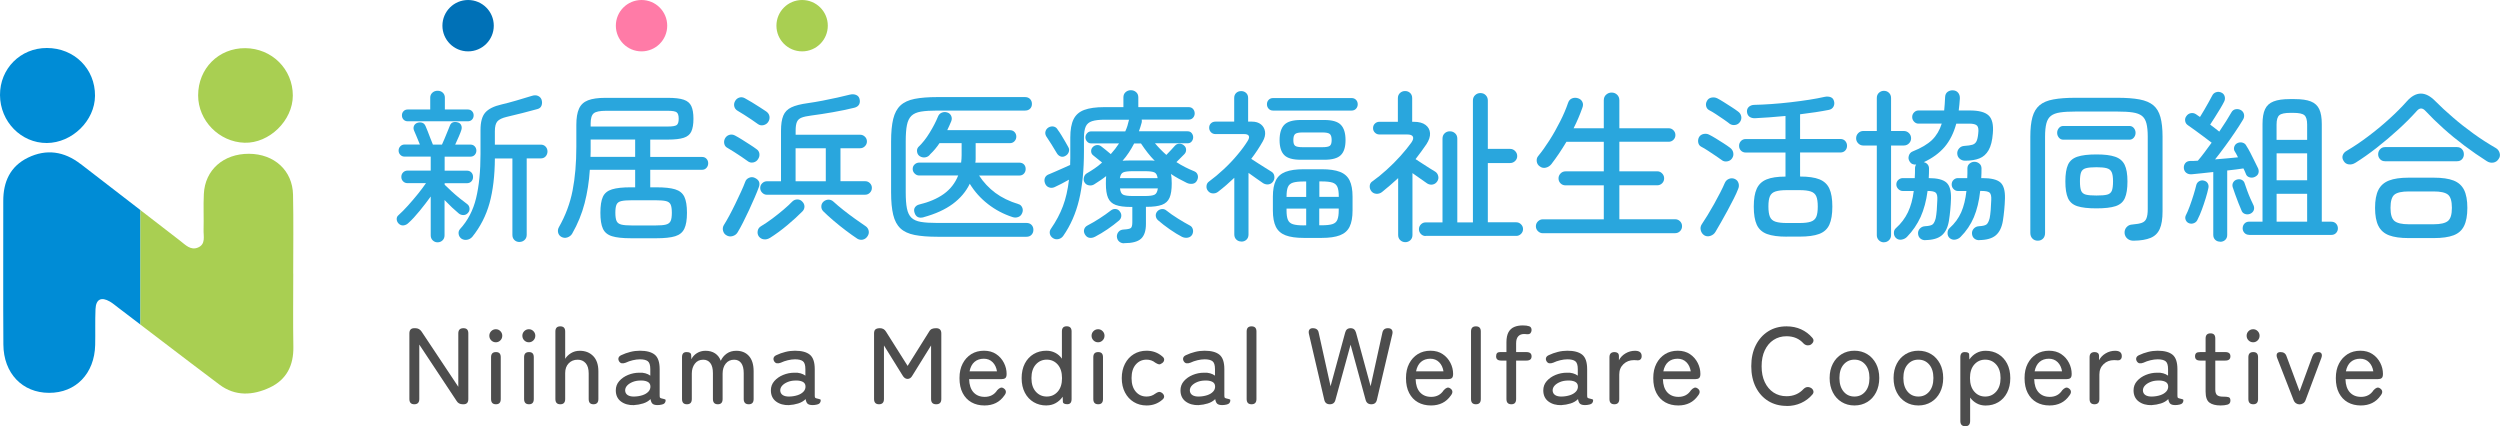 <?xml version="1.0" encoding="UTF-8"?><svg id="c" xmlns="http://www.w3.org/2000/svg" width="459.41" height="78.32" viewBox="0 0 459.41 78.32"><g><path d="M8.62,8.82c5.03,0,8.88,3.83,8.84,8.79-.03,4.57-4.2,8.64-8.85,8.67C3.89,26.3,.03,22.35,0,17.48c-.03-4.86,3.76-8.67,8.62-8.66Z" fill="#008cd6"/><path d="M45.07,8.85c4.9,.04,8.74,3.86,8.74,8.71,0,4.58-4.32,8.8-8.88,8.67-4.67-.14-8.52-4.07-8.52-8.7,0-4.95,3.76-8.71,8.66-8.68Z" fill="#a9cf52"/><path d="M14.77,30.11c-2.97-2.29-6.23-2.79-9.63-1.14-3.28,1.6-4.55,4.45-4.54,7.99,.01,8.79-.04,17.57,.02,26.36,.04,5.29,3.49,8.86,8.39,8.87,4.92,.02,8.36-3.54,8.48-8.79,.05-2.2-.03-4.4,.06-6.59,.08-1.84,1.06-2.31,2.65-1.39,.53,.31,1,.72,1.49,1.09,1.37,1.05,2.75,2.1,4.12,3.14v-21.04c-3.67-2.84-7.35-5.67-11.02-8.5Z" fill="#008cd6"/><path d="M53.88,50.29c0-4.83,.07-9.67-.03-14.5-.09-4.47-3.46-7.51-8.1-7.53-4.68-.02-8.08,2.96-8.29,7.38-.11,2.19,.01,4.39-.05,6.59-.04,1.17,.44,2.64-1.03,3.26-1.35,.57-2.3-.49-3.26-1.23-1.06-.81-2.11-1.63-3.16-2.44-1.39-1.07-2.77-2.14-4.16-3.21v21.04c1.39,1.06,2.77,2.12,4.16,3.17,3.45,2.63,6.9,5.26,10.38,7.87,2.91,2.18,6.13,1.98,9.23,.53,3.09-1.45,4.4-4.07,4.34-7.49-.08-4.48-.02-8.96-.02-13.44Z" fill="#a9cf52"/></g><g><path d="M76.13,74.29c-.6,0-.9-.32-.9-.96v-12.06c0-.64,.3-.96,.9-.96h.2c.48,0,.86,.21,1.14,.62l6.75,10.15v-9.81c0-.64,.31-.96,.94-.96s.9,.32,.9,.96v12.06c0,.64-.29,.96-.88,.96h-.14c-.52,0-.9-.21-1.14-.62l-6.85-10.35v10.01c0,.64-.31,.96-.92,.96Z" fill="#4d4d4d"/><path d="M91.12,62.9c-.33,0-.62-.12-.85-.35-.23-.23-.35-.52-.35-.85s.12-.62,.35-.85c.23-.23,.52-.35,.85-.35s.6,.12,.83,.35c.23,.23,.35,.52,.35,.85s-.12,.62-.35,.85c-.23,.23-.51,.35-.83,.35Zm.02,11.39c-.6,0-.9-.32-.9-.96v-7.69c0-.63,.3-.94,.9-.94s.88,.31,.88,.94v7.69c0,.64-.29,.96-.88,.96Z" fill="#4d4d4d"/><path d="M97.19,62.9c-.33,0-.62-.12-.85-.35-.23-.23-.35-.52-.35-.85s.12-.62,.35-.85c.23-.23,.52-.35,.85-.35s.6,.12,.83,.35c.23,.23,.35,.52,.35,.85s-.12,.62-.35,.85c-.23,.23-.51,.35-.83,.35Zm.02,11.39c-.6,0-.9-.32-.9-.96v-7.69c0-.63,.3-.94,.9-.94s.88,.31,.88,.94v7.69c0,.64-.29,.96-.88,.96Z" fill="#4d4d4d"/><path d="M102.96,74.29c-.6,0-.9-.32-.9-.96v-12.42c0-.63,.3-.94,.9-.94s.9,.31,.9,.94v5.03c.24-.4,.59-.75,1.06-1.04,.47-.29,1.01-.44,1.62-.44,1.01,0,1.83,.32,2.47,.97,.63,.65,.95,1.58,.95,2.81v5.09c0,.64-.3,.96-.9,.96s-.88-.32-.88-.96v-4.71c0-.84-.19-1.47-.56-1.89s-.86-.63-1.46-.63c-.68,0-1.23,.22-1.66,.67-.43,.45-.64,1.04-.64,1.79v4.77c0,.64-.3,.96-.9,.96Z" fill="#4d4d4d"/><path d="M116.52,74.45c-.97,.03-1.78-.2-2.41-.67-.63-.47-.95-1.16-.95-2.05,0-.65,.21-1.22,.63-1.7,.42-.48,.96-.86,1.62-1.13,.66-.27,1.34-.41,2.05-.41,.41-.03,.79,.01,1.14,.11,.35,.1,.65,.24,.9,.43v-1.2c0-.75-.16-1.23-.47-1.46-.31-.23-.79-.34-1.45-.34-.41,0-.85,.06-1.31,.17-.46,.11-.89,.26-1.29,.45-.28,.11-.52,.14-.72,.11-.2-.03-.37-.16-.5-.37-.13-.23-.16-.44-.09-.65,.07-.21,.25-.37,.53-.49,.49-.24,1.04-.43,1.63-.58,.59-.15,1.17-.22,1.75-.22,1.22,0,2.14,.24,2.74,.73,.6,.49,.9,1.37,.9,2.65v4.81c0,.21,.02,.35,.05,.41s.12,.11,.25,.15c.16,.05,.33,.1,.52,.13,.19,.03,.28,.1,.28,.21,0,.44-.23,.71-.68,.8-.29,.07-.56,.1-.8,.1-.43,0-.73-.08-.92-.24-.19-.16-.31-.45-.38-.86-.36,.36-.81,.63-1.36,.8-.55,.17-1.1,.27-1.66,.3Zm.02-1.58c.56-.01,1.07-.1,1.53-.25,.46-.15,.82-.37,1.09-.66,.27-.29,.39-.63,.36-1.03-.03-.37-.22-.64-.57-.8-.35-.16-.8-.23-1.35-.2-.49,.01-.95,.1-1.36,.27-.41,.17-.74,.38-.99,.65-.25,.27-.37,.57-.37,.9,.01,.37,.17,.66,.46,.85,.29,.19,.69,.28,1.2,.27Z" fill="#4d4d4d"/><path d="M126.23,74.29c-.6,0-.9-.32-.9-.96v-7.69c0-.63,.27-.94,.82-.94s.82,.16,.86,.48l.04,.84c.21-.45,.55-.83,1.01-1.12,.46-.29,.99-.44,1.59-.44,.69,0,1.28,.16,1.76,.48s.83,.77,1.04,1.36c.24-.53,.6-.97,1.09-1.32,.49-.35,1.08-.52,1.77-.52,.97,0,1.75,.32,2.32,.96s.86,1.57,.86,2.8v5.11c0,.64-.3,.96-.9,.96s-.92-.32-.92-.96v-4.75c0-.84-.16-1.46-.47-1.87-.31-.41-.74-.61-1.29-.61-.65,0-1.17,.24-1.55,.72-.38,.48-.57,1.09-.57,1.84v4.67c0,.64-.29,.96-.88,.96s-.9-.32-.9-.96v-4.75c0-.84-.16-1.46-.48-1.87-.32-.41-.75-.61-1.3-.61-.65,0-1.17,.24-1.54,.73-.37,.49-.56,1.09-.56,1.81v4.69c0,.64-.3,.96-.9,.96Z" fill="#4d4d4d"/><path d="M145.02,74.45c-.97,.03-1.78-.2-2.41-.67-.63-.47-.95-1.16-.95-2.05,0-.65,.21-1.22,.63-1.7,.42-.48,.96-.86,1.62-1.13,.66-.27,1.34-.41,2.05-.41,.41-.03,.79,.01,1.14,.11,.35,.1,.65,.24,.9,.43v-1.2c0-.75-.16-1.23-.47-1.46-.31-.23-.79-.34-1.45-.34-.41,0-.85,.06-1.31,.17-.46,.11-.89,.26-1.29,.45-.28,.11-.52,.14-.72,.11-.2-.03-.37-.16-.5-.37-.13-.23-.16-.44-.09-.65,.07-.21,.25-.37,.53-.49,.49-.24,1.04-.43,1.63-.58,.59-.15,1.17-.22,1.75-.22,1.22,0,2.14,.24,2.74,.73,.6,.49,.9,1.37,.9,2.65v4.81c0,.21,.02,.35,.05,.41s.12,.11,.25,.15c.16,.05,.33,.1,.52,.13,.19,.03,.28,.1,.28,.21,0,.44-.23,.71-.68,.8-.29,.07-.56,.1-.8,.1-.43,0-.73-.08-.92-.24-.19-.16-.31-.45-.38-.86-.36,.36-.81,.63-1.36,.8-.55,.17-1.1,.27-1.66,.3Zm.02-1.58c.56-.01,1.07-.1,1.53-.25,.46-.15,.82-.37,1.09-.66,.27-.29,.39-.63,.36-1.03-.03-.37-.22-.64-.57-.8-.35-.16-.8-.23-1.35-.2-.49,.01-.95,.1-1.36,.27-.41,.17-.74,.38-.99,.65-.25,.27-.37,.57-.37,.9,.01,.37,.17,.66,.46,.85,.29,.19,.69,.28,1.2,.27Z" fill="#4d4d4d"/><path d="M161.54,74.29c-.61,0-.92-.32-.92-.96v-12.06c0-.36,.09-.61,.27-.75,.18-.14,.45-.21,.81-.21,.49,0,.87,.21,1.12,.64l3.97,6.29,3.93-6.27c.15-.27,.32-.44,.53-.53,.21-.09,.46-.13,.77-.13,.64,0,.96,.32,.96,.96v12.06c0,.64-.31,.96-.94,.96s-.94-.32-.94-.96v-9.85l-3.42,5.51c-.23,.43-.53,.64-.9,.64s-.67-.21-.92-.64l-3.42-5.51v9.85c0,.64-.31,.96-.92,.96Z" fill="#4d4d4d"/><path d="M180.92,74.51c-.91,0-1.71-.19-2.4-.58-.69-.39-1.23-.96-1.62-1.71-.39-.75-.58-1.66-.58-2.73s.19-1.91,.58-2.67c.39-.75,.92-1.33,1.59-1.75,.67-.41,1.45-.62,2.33-.62s1.63,.21,2.25,.63c.62,.42,1.09,.96,1.42,1.61,.33,.65,.49,1.33,.49,2.02,0,.39-.08,.64-.24,.77-.16,.13-.39,.19-.7,.19h-5.95c.03,1.07,.3,1.87,.81,2.43,.51,.55,1.19,.83,2.05,.83,1.01,0,1.78-.41,2.3-1.22,.21-.23,.41-.38,.6-.45,.19-.07,.39-.04,.6,.11,.23,.15,.36,.33,.39,.56,.03,.23-.06,.47-.27,.74-.44,.63-.96,1.09-1.57,1.39-.61,.3-1.3,.45-2.07,.45Zm-2.74-6.27h5.03c-.11-.69-.37-1.25-.8-1.68-.43-.43-.97-.64-1.62-.64-.69,0-1.27,.2-1.72,.59-.45,.39-.75,.97-.9,1.73Z" fill="#4d4d4d"/><path d="M192.3,74.51c-.88,0-1.66-.2-2.35-.61-.69-.41-1.23-.99-1.62-1.74-.39-.75-.59-1.64-.59-2.67s.2-1.93,.59-2.69c.39-.75,.93-1.33,1.62-1.74,.69-.41,1.47-.61,2.35-.61,.59,0,1.12,.13,1.61,.38,.49,.25,.9,.61,1.23,1.08v-5.01c0-.63,.29-.94,.88-.94s.9,.31,.9,.94v12.42c0,.64-.26,.96-.78,.96s-.81-.15-.82-.44l-.04-.94c-.33,.49-.76,.88-1.27,1.17-.51,.29-1.08,.43-1.71,.43Zm.06-1.64c.81,0,1.48-.3,2.01-.9,.53-.6,.79-1.42,.79-2.48s-.26-1.9-.79-2.5c-.53-.6-1.2-.9-2.01-.9s-1.48,.3-2.02,.9c-.53,.6-.8,1.43-.8,2.5s.27,1.88,.8,2.48c.53,.6,1.21,.9,2.02,.9Z" fill="#4d4d4d"/><path d="M201.79,62.9c-.33,0-.62-.12-.85-.35-.23-.23-.35-.52-.35-.85s.12-.62,.35-.85c.23-.23,.52-.35,.85-.35s.6,.12,.83,.35c.23,.23,.35,.52,.35,.85s-.12,.62-.35,.85c-.23,.23-.51,.35-.83,.35Zm.02,11.39c-.6,0-.9-.32-.9-.96v-7.69c0-.63,.3-.94,.9-.94s.88,.31,.88,.94v7.69c0,.64-.29,.96-.88,.96Z" fill="#4d4d4d"/><path d="M210.7,74.51c-.88,0-1.66-.21-2.35-.63-.69-.42-1.23-1.01-1.62-1.76-.39-.75-.59-1.63-.59-2.63s.2-1.88,.59-2.64c.39-.76,.93-1.35,1.62-1.77,.69-.42,1.47-.63,2.35-.63,1.12,0,2.08,.35,2.88,1.04,.25,.19,.37,.4,.35,.64-.02,.24-.14,.44-.37,.6-.23,.17-.43,.25-.6,.22-.17-.03-.39-.13-.66-.3-.45-.37-.99-.56-1.6-.56-.81,0-1.47,.3-1.99,.9s-.77,1.43-.77,2.5,.26,1.88,.77,2.48c.51,.6,1.17,.9,1.99,.9,.6,0,1.12-.17,1.58-.52,.24-.17,.45-.28,.64-.32,.19-.04,.39,.02,.62,.18,.23,.17,.35,.37,.38,.6,.03,.23-.08,.44-.32,.64-.81,.71-1.78,1.06-2.9,1.06Z" fill="#4d4d4d"/><path d="M220.29,74.45c-.97,.03-1.78-.2-2.41-.67-.63-.47-.95-1.16-.95-2.05,0-.65,.21-1.22,.63-1.7,.42-.48,.96-.86,1.62-1.13,.66-.27,1.34-.41,2.05-.41,.41-.03,.79,.01,1.14,.11,.35,.1,.65,.24,.9,.43v-1.2c0-.75-.16-1.23-.47-1.46-.31-.23-.79-.34-1.45-.34-.41,0-.85,.06-1.31,.17-.46,.11-.89,.26-1.29,.45-.28,.11-.52,.14-.72,.11-.2-.03-.37-.16-.5-.37-.13-.23-.16-.44-.09-.65,.07-.21,.25-.37,.53-.49,.49-.24,1.04-.43,1.63-.58,.59-.15,1.17-.22,1.75-.22,1.22,0,2.14,.24,2.74,.73,.6,.49,.9,1.37,.9,2.65v4.81c0,.21,.02,.35,.05,.41s.12,.11,.25,.15c.16,.05,.33,.1,.52,.13,.19,.03,.28,.1,.28,.21,0,.44-.23,.71-.68,.8-.29,.07-.56,.1-.8,.1-.43,0-.73-.08-.92-.24-.19-.16-.31-.45-.38-.86-.36,.36-.81,.63-1.36,.8-.55,.17-1.1,.27-1.66,.3Zm.02-1.58c.56-.01,1.07-.1,1.53-.25,.46-.15,.82-.37,1.09-.66,.27-.29,.39-.63,.36-1.03-.03-.37-.22-.64-.57-.8-.35-.16-.8-.23-1.35-.2-.49,.01-.95,.1-1.36,.27-.41,.17-.74,.38-.99,.65-.25,.27-.37,.57-.37,.9,.01,.37,.17,.66,.46,.85,.29,.19,.69,.28,1.2,.27Z" fill="#4d4d4d"/><path d="M229.99,74.29c-.6,0-.9-.32-.9-.96v-12.42c0-.63,.3-.94,.9-.94s.9,.31,.9,.94v12.42c0,.64-.3,.96-.9,.96Z" fill="#4d4d4d"/><path d="M244.37,74.29c-.56,0-.9-.28-1.02-.84l-2.82-12.1c-.07-.33-.04-.59,.09-.77,.13-.18,.33-.27,.61-.27,.64,0,1.01,.28,1.1,.84l2.18,9.83,2.68-9.85c.13-.55,.47-.82,1-.82s.84,.27,1,.82l2.68,9.85,2.16-9.83c.11-.56,.45-.84,1.02-.84,.33,0,.57,.09,.71,.28,.14,.19,.18,.45,.11,.78l-2.84,12.08c-.12,.56-.46,.84-1.02,.84s-.92-.27-1.06-.82l-2.76-10.13-2.78,10.13c-.13,.55-.48,.82-1.04,.82Z" fill="#4d4d4d"/><path d="M262.97,74.51c-.91,0-1.71-.19-2.4-.58-.69-.39-1.23-.96-1.62-1.71-.39-.75-.58-1.66-.58-2.73s.19-1.91,.58-2.67c.39-.75,.92-1.33,1.59-1.75,.67-.41,1.45-.62,2.33-.62s1.63,.21,2.25,.63c.62,.42,1.09,.96,1.42,1.61,.33,.65,.49,1.33,.49,2.02,0,.39-.08,.64-.24,.77-.16,.13-.39,.19-.7,.19h-5.95c.03,1.07,.3,1.87,.81,2.43,.51,.55,1.19,.83,2.05,.83,1.01,0,1.78-.41,2.3-1.22,.21-.23,.41-.38,.6-.45,.19-.07,.39-.04,.6,.11,.23,.15,.36,.33,.39,.56,.03,.23-.06,.47-.27,.74-.44,.63-.96,1.09-1.57,1.39-.61,.3-1.3,.45-2.07,.45Zm-2.74-6.27h5.03c-.11-.69-.37-1.25-.8-1.68-.43-.43-.97-.64-1.62-.64-.69,0-1.27,.2-1.72,.59-.45,.39-.75,.97-.9,1.73Z" fill="#4d4d4d"/><path d="M271.22,74.29c-.6,0-.9-.32-.9-.96v-12.42c0-.63,.3-.94,.9-.94s.9,.31,.9,.94v12.42c0,.64-.3,.96-.9,.96Z" fill="#4d4d4d"/><path d="M277.73,74.29c-.6,0-.9-.32-.9-.96v-7.07h-.96c-.63,0-.94-.26-.94-.78s.23-.78,.7-.78h1.2v-1.8c0-.79,.13-1.4,.38-1.86,.25-.45,.61-.77,1.06-.96,.45-.19,.98-.28,1.58-.28,.47,0,.85,.05,1.15,.15,.3,.1,.45,.34,.45,.71-.01,.23-.08,.41-.2,.56-.12,.15-.33,.21-.62,.2-.09-.01-.19-.02-.29-.03-.1,0-.2-.01-.29-.01-.44,0-.79,.14-1.05,.42-.26,.28-.39,.71-.39,1.28v1.62h1.88c.64,0,.96,.26,.96,.78s-.31,.78-.94,.78h-1.9v7.07c0,.64-.29,.96-.88,.96Z" fill="#4d4d4d"/><path d="M286.96,74.45c-.97,.03-1.78-.2-2.41-.67-.63-.47-.95-1.16-.95-2.05,0-.65,.21-1.22,.63-1.7,.42-.48,.96-.86,1.62-1.13,.66-.27,1.34-.41,2.05-.41,.41-.03,.79,.01,1.14,.11,.35,.1,.65,.24,.9,.43v-1.2c0-.75-.16-1.23-.47-1.46-.31-.23-.79-.34-1.45-.34-.41,0-.85,.06-1.31,.17-.46,.11-.89,.26-1.29,.45-.28,.11-.52,.14-.72,.11-.2-.03-.37-.16-.5-.37-.13-.23-.16-.44-.09-.65,.07-.21,.25-.37,.53-.49,.49-.24,1.04-.43,1.63-.58,.59-.15,1.17-.22,1.75-.22,1.22,0,2.14,.24,2.74,.73,.6,.49,.9,1.37,.9,2.65v4.81c0,.21,.02,.35,.05,.41s.12,.11,.25,.15c.16,.05,.33,.1,.52,.13,.19,.03,.28,.1,.28,.21,0,.44-.23,.71-.68,.8-.29,.07-.56,.1-.8,.1-.43,0-.73-.08-.92-.24-.19-.16-.31-.45-.38-.86-.36,.36-.81,.63-1.36,.8-.55,.17-1.1,.27-1.66,.3Zm.02-1.58c.56-.01,1.07-.1,1.53-.25,.46-.15,.82-.37,1.09-.66,.27-.29,.39-.63,.36-1.03-.03-.37-.22-.64-.57-.8-.35-.16-.8-.23-1.35-.2-.49,.01-.95,.1-1.36,.27-.41,.17-.74,.38-.99,.65-.25,.27-.37,.57-.37,.9,.01,.37,.17,.66,.46,.85,.29,.19,.69,.28,1.2,.27Z" fill="#4d4d4d"/><path d="M296.66,74.29c-.6,0-.9-.32-.9-.96v-7.69c0-.63,.31-.94,.94-.94,.21,0,.4,.05,.56,.16,.16,.11,.24,.31,.24,.6v.74c.27-.52,.67-.94,1.21-1.26s1.12-.48,1.75-.48c.81,0,1.22,.33,1.22,.98,0,.28-.08,.48-.23,.61-.15,.13-.32,.18-.51,.17-.09-.01-.2-.02-.32-.03-.12,0-.25-.01-.38-.01-.75,0-1.38,.24-1.9,.73-.52,.49-.78,1.12-.78,1.91v4.51c0,.64-.3,.96-.9,.96Z" fill="#4d4d4d"/><path d="M308.41,74.51c-.91,0-1.71-.19-2.4-.58-.69-.39-1.23-.96-1.62-1.71-.39-.75-.58-1.66-.58-2.73s.19-1.91,.58-2.67c.39-.75,.92-1.33,1.59-1.75,.67-.41,1.45-.62,2.33-.62s1.63,.21,2.25,.63c.62,.42,1.09,.96,1.42,1.61,.33,.65,.49,1.33,.49,2.02,0,.39-.08,.64-.24,.77-.16,.13-.39,.19-.7,.19h-5.95c.03,1.07,.3,1.87,.81,2.43,.51,.55,1.19,.83,2.05,.83,1.01,0,1.78-.41,2.3-1.22,.21-.23,.41-.38,.6-.45,.19-.07,.39-.04,.6,.11,.23,.15,.36,.33,.39,.56,.03,.23-.06,.47-.27,.74-.44,.63-.96,1.09-1.57,1.39-.61,.3-1.3,.45-2.07,.45Zm-2.74-6.27h5.03c-.11-.69-.37-1.25-.8-1.68-.43-.43-.97-.64-1.62-.64-.69,0-1.27,.2-1.72,.59-.45,.39-.75,.97-.9,1.73Z" fill="#4d4d4d"/><path d="M328.3,74.59c-1.26,0-2.38-.3-3.36-.9-.97-.6-1.73-1.44-2.29-2.54-.55-1.09-.83-2.38-.83-3.85s.28-2.77,.83-3.86,1.32-1.95,2.29-2.56c.97-.61,2.09-.91,3.36-.91,.97,0,1.86,.18,2.66,.54s1.48,.87,2.06,1.54c.21,.23,.28,.46,.21,.69-.07,.23-.22,.42-.43,.57l-.08,.04c-.15,.09-.34,.13-.59,.11-.25-.02-.48-.13-.69-.33-.79-.89-1.83-1.34-3.14-1.34-.91,0-1.7,.23-2.39,.68-.69,.45-1.22,1.09-1.61,1.91-.39,.82-.58,1.79-.58,2.93s.19,2.09,.58,2.91c.39,.82,.92,1.45,1.61,1.91,.69,.45,1.48,.68,2.39,.68,1.28,0,2.32-.45,3.14-1.34,.21-.2,.43-.31,.65-.34,.22-.03,.43,.01,.63,.12l.04,.02c.23,.12,.38,.3,.46,.54,.08,.24,.02,.47-.18,.7-.57,.67-1.26,1.18-2.07,1.55s-1.69,.55-2.67,.55Z" fill="#4d4d4d"/><path d="M340.78,74.51c-.88,0-1.66-.21-2.35-.63-.69-.42-1.23-1.01-1.62-1.77s-.59-1.64-.59-2.64,.2-1.87,.59-2.63c.39-.75,.93-1.34,1.62-1.76,.69-.42,1.47-.63,2.35-.63s1.66,.21,2.35,.63,1.22,1.01,1.62,1.76c.39,.75,.59,1.63,.59,2.63s-.2,1.88-.59,2.64c-.39,.76-.93,1.35-1.62,1.77s-1.47,.63-2.35,.63Zm0-1.64c.81,0,1.47-.3,1.99-.91,.51-.61,.77-1.43,.77-2.49s-.26-1.88-.77-2.48-1.18-.9-1.99-.9-1.47,.3-1.99,.9-.77,1.43-.77,2.48,.26,1.88,.77,2.49c.51,.61,1.17,.91,1.99,.91Z" fill="#4d4d4d"/><path d="M352.53,74.51c-.88,0-1.66-.21-2.35-.63-.69-.42-1.23-1.01-1.62-1.77s-.59-1.64-.59-2.64,.2-1.87,.59-2.63c.39-.75,.93-1.34,1.62-1.76,.69-.42,1.47-.63,2.35-.63s1.66,.21,2.35,.63,1.22,1.01,1.62,1.76c.39,.75,.59,1.63,.59,2.63s-.2,1.88-.59,2.64c-.39,.76-.93,1.35-1.62,1.77s-1.47,.63-2.35,.63Zm0-1.64c.81,0,1.47-.3,1.99-.91,.51-.61,.77-1.43,.77-2.49s-.26-1.88-.77-2.48-1.18-.9-1.99-.9-1.47,.3-1.99,.9-.77,1.43-.77,2.48,.26,1.88,.77,2.49c.51,.61,1.17,.91,1.99,.91Z" fill="#4d4d4d"/><path d="M361.14,78.32c-.6,0-.9-.32-.9-.96v-11.72c0-.63,.27-.94,.8-.94s.81,.14,.82,.42l.04,.94c.35-.51,.77-.9,1.28-1.18,.51-.28,1.07-.42,1.7-.42,.88,0,1.66,.2,2.34,.61,.68,.41,1.22,.99,1.61,1.74,.39,.75,.59,1.64,.59,2.67s-.2,1.92-.59,2.68-.93,1.34-1.61,1.75c-.68,.41-1.46,.61-2.34,.61-.6,0-1.14-.13-1.62-.39s-.89-.62-1.22-1.07v4.31c0,.64-.3,.96-.9,.96Zm3.67-5.45c.81,0,1.48-.3,2.02-.91,.53-.61,.8-1.43,.8-2.49s-.27-1.88-.8-2.48c-.53-.6-1.21-.9-2.02-.9s-1.48,.3-2.01,.9c-.53,.6-.79,1.43-.79,2.48s.26,1.88,.79,2.49c.53,.61,1.19,.91,2.01,.91Z" fill="#4d4d4d"/><path d="M376.64,74.51c-.91,0-1.71-.19-2.4-.58-.69-.39-1.23-.96-1.62-1.71-.39-.75-.58-1.66-.58-2.73s.19-1.91,.58-2.67c.39-.75,.92-1.33,1.59-1.75,.67-.41,1.45-.62,2.33-.62s1.63,.21,2.25,.63c.62,.42,1.09,.96,1.42,1.61,.33,.65,.49,1.33,.49,2.02,0,.39-.08,.64-.24,.77-.16,.13-.39,.19-.7,.19h-5.95c.03,1.07,.3,1.87,.81,2.43,.51,.55,1.19,.83,2.05,.83,1.01,0,1.78-.41,2.3-1.22,.21-.23,.41-.38,.6-.45,.19-.07,.39-.04,.6,.11,.23,.15,.36,.33,.39,.56,.03,.23-.06,.47-.27,.74-.44,.63-.96,1.09-1.57,1.39-.61,.3-1.3,.45-2.07,.45Zm-2.74-6.27h5.03c-.11-.69-.37-1.25-.8-1.68-.43-.43-.97-.64-1.62-.64-.69,0-1.27,.2-1.72,.59-.45,.39-.75,.97-.9,1.73Z" fill="#4d4d4d"/><path d="M384.89,74.29c-.6,0-.9-.32-.9-.96v-7.69c0-.63,.31-.94,.94-.94,.21,0,.4,.05,.56,.16,.16,.11,.24,.31,.24,.6v.74c.27-.52,.67-.94,1.21-1.26s1.12-.48,1.75-.48c.81,0,1.22,.33,1.22,.98,0,.28-.08,.48-.23,.61-.15,.13-.32,.18-.51,.17-.09-.01-.2-.02-.32-.03-.12,0-.25-.01-.38-.01-.75,0-1.38,.24-1.9,.73-.52,.49-.78,1.12-.78,1.91v4.51c0,.64-.3,.96-.9,.96Z" fill="#4d4d4d"/><path d="M395.43,74.45c-.97,.03-1.78-.2-2.41-.67-.63-.47-.95-1.16-.95-2.05,0-.65,.21-1.22,.63-1.7,.42-.48,.96-.86,1.62-1.13,.66-.27,1.34-.41,2.05-.41,.41-.03,.79,.01,1.14,.11,.35,.1,.65,.24,.9,.43v-1.2c0-.75-.16-1.23-.47-1.46-.31-.23-.79-.34-1.45-.34-.41,0-.85,.06-1.31,.17-.46,.11-.89,.26-1.29,.45-.28,.11-.52,.14-.72,.11-.2-.03-.37-.16-.5-.37-.13-.23-.16-.44-.09-.65,.07-.21,.25-.37,.53-.49,.49-.24,1.04-.43,1.63-.58,.59-.15,1.17-.22,1.75-.22,1.22,0,2.14,.24,2.74,.73,.6,.49,.9,1.37,.9,2.65v4.81c0,.21,.02,.35,.05,.41s.12,.11,.25,.15c.16,.05,.33,.1,.52,.13,.19,.03,.28,.1,.28,.21,0,.44-.23,.71-.68,.8-.29,.07-.56,.1-.8,.1-.43,0-.73-.08-.92-.24-.19-.16-.31-.45-.38-.86-.36,.36-.81,.63-1.36,.8-.55,.17-1.1,.27-1.66,.3Zm.02-1.58c.56-.01,1.07-.1,1.53-.25,.46-.15,.82-.37,1.09-.66,.27-.29,.39-.63,.36-1.03-.03-.37-.22-.64-.57-.8-.35-.16-.8-.23-1.35-.2-.49,.01-.95,.1-1.36,.27-.41,.17-.74,.38-.99,.65-.25,.27-.37,.57-.37,.9,.01,.37,.17,.66,.46,.85,.29,.19,.69,.28,1.2,.27Z" fill="#4d4d4d"/><path d="M408.07,74.51c-.91,0-1.59-.18-2.06-.53-.47-.35-.7-1.03-.7-2.03v-5.69h-1c-.63,0-.94-.26-.94-.78,0-.27,.07-.46,.21-.59,.14-.13,.38-.19,.73-.19h1v-2.5c0-.63,.3-.94,.9-.94s.88,.31,.88,.94v2.5h1.84c.63,0,.94,.26,.94,.78s-.31,.78-.94,.78h-1.84v5.31c0,.52,.12,.87,.35,1.05,.23,.18,.58,.27,1.05,.27h.12c.36,0,.66,.03,.9,.09,.24,.06,.36,.27,.36,.63,0,.4-.18,.65-.55,.75-.37,.1-.78,.15-1.25,.15Z" fill="#4d4d4d"/><path d="M414.05,62.9c-.33,0-.62-.12-.85-.35-.23-.23-.35-.52-.35-.85s.12-.62,.35-.85c.23-.23,.52-.35,.85-.35s.6,.12,.83,.35c.23,.23,.35,.52,.35,.85s-.12,.62-.35,.85c-.23,.23-.51,.35-.83,.35Zm.02,11.39c-.6,0-.9-.32-.9-.96v-7.69c0-.63,.3-.94,.9-.94s.88,.31,.88,.94v7.69c0,.64-.29,.96-.88,.96Z" fill="#4d4d4d"/><path d="M422.58,74.31c-.23,0-.44-.06-.64-.19-.2-.13-.35-.32-.46-.59l-3.02-7.75c-.12-.33-.13-.6-.03-.79,.1-.19,.32-.29,.65-.29,.56,0,.93,.25,1.1,.76l2.4,6.45,2.36-6.45c.2-.51,.56-.76,1.08-.76,.29,0,.49,.1,.59,.29,.1,.19,.09,.46-.03,.79l-2.9,7.75c-.09,.27-.24,.46-.45,.59-.21,.13-.42,.19-.65,.19Z" fill="#4d4d4d"/><path d="M433.84,74.51c-.91,0-1.71-.19-2.4-.58-.69-.39-1.23-.96-1.62-1.71-.39-.75-.58-1.66-.58-2.73s.19-1.91,.58-2.67c.39-.75,.92-1.33,1.59-1.75,.67-.41,1.45-.62,2.33-.62s1.63,.21,2.25,.63c.62,.42,1.09,.96,1.42,1.61,.33,.65,.49,1.33,.49,2.02,0,.39-.08,.64-.24,.77-.16,.13-.39,.19-.7,.19h-5.95c.03,1.07,.3,1.87,.81,2.43,.51,.55,1.19,.83,2.05,.83,1.01,0,1.78-.41,2.3-1.22,.21-.23,.41-.38,.6-.45,.19-.07,.39-.04,.6,.11,.23,.15,.36,.33,.39,.56,.03,.23-.06,.47-.27,.74-.44,.63-.96,1.09-1.57,1.39-.61,.3-1.3,.45-2.07,.45Zm-2.74-6.27h5.03c-.11-.69-.37-1.25-.8-1.68-.43-.43-.97-.64-1.62-.64-.69,0-1.27,.2-1.72,.59-.45,.39-.75,.97-.9,1.73Z" fill="#4d4d4d"/></g><g><g><path d="M80.4,44.53c-.34,0-.63-.12-.88-.36s-.37-.55-.37-.93v-7.13c-.62,.86-1.29,1.74-2.03,2.64-.74,.91-1.42,1.65-2.06,2.22-.26,.26-.56,.41-.9,.45-.34,.04-.64-.07-.9-.33-.22-.22-.34-.48-.36-.79-.02-.31,.09-.56,.33-.76,.54-.48,1.12-1.07,1.76-1.78,.64-.71,1.25-1.43,1.84-2.16,.59-.74,1.07-1.38,1.45-1.94h-3.37c-.34,0-.62-.11-.83-.33-.22-.22-.33-.49-.33-.81,0-.34,.11-.62,.33-.84,.22-.22,.5-.33,.83-.33h4.24v-2.57h-4.8c-.32,0-.58-.11-.79-.33-.21-.22-.31-.48-.31-.78s.1-.56,.31-.78c.21-.22,.47-.33,.79-.33h2.81c-.18-.46-.38-.94-.6-1.46-.22-.52-.38-.9-.48-1.13-.12-.3-.12-.58,0-.85,.12-.27,.33-.45,.63-.55,.32-.1,.61-.1,.88-.01,.27,.09,.47,.29,.61,.61,.1,.2,.23,.51,.39,.94,.16,.43,.33,.87,.51,1.33,.18,.46,.33,.84,.45,1.13h1.67c.14-.3,.3-.67,.48-1.1,.18-.44,.36-.88,.54-1.31,.18-.44,.32-.79,.42-1.04,.12-.34,.31-.55,.58-.64,.27-.09,.56-.08,.88,.01,.3,.08,.51,.25,.63,.52,.12,.27,.13,.56,.03,.88-.08,.26-.23,.66-.46,1.19s-.45,1.03-.67,1.49h2.78c.34,0,.61,.11,.81,.33,.2,.22,.3,.48,.3,.78s-.1,.56-.3,.78c-.2,.22-.47,.33-.81,.33h-4.72v2.57h4.06c.36,0,.64,.11,.85,.33,.21,.22,.31,.5,.31,.84,0,.32-.1,.59-.31,.81-.21,.22-.49,.33-.85,.33h-4.06v.27c.06,.04,.11,.09,.15,.15,.3,.3,.69,.67,1.16,1.1,.48,.44,.97,.87,1.49,1.28,.52,.42,.96,.76,1.31,1.01,.28,.2,.43,.46,.46,.79,.03,.33-.06,.61-.28,.85-.22,.26-.49,.39-.81,.4-.32,.01-.61-.08-.87-.28-.8-.66-1.67-1.48-2.63-2.48v6.48c0,.38-.12,.69-.37,.93s-.55,.36-.91,.36Zm-5.46-22.24c-.32,0-.58-.1-.78-.31-.2-.21-.3-.47-.3-.79,0-.3,.1-.55,.3-.76,.2-.21,.46-.31,.78-.31h4.12v-2.18c0-.36,.13-.66,.39-.9,.26-.24,.58-.36,.96-.36,.4,0,.72,.12,.97,.36s.37,.54,.37,.9v2.18h4.18c.34,0,.61,.1,.81,.31,.2,.21,.3,.46,.3,.76,0,.32-.1,.58-.3,.79-.2,.21-.47,.31-.81,.31h-10.98Zm20.53,22.18c-.38,0-.69-.12-.94-.36s-.37-.56-.37-.96v-14.03h-3.22c-.02,3.18-.35,5.92-.98,8.21-.64,2.29-1.69,4.35-3.16,6.18-.26,.3-.58,.48-.96,.55-.38,.07-.74,0-1.07-.22-.28-.22-.44-.5-.49-.84-.05-.34,.03-.64,.25-.9,1.43-1.55,2.42-3.45,2.96-5.69,.54-2.24,.81-4.95,.81-8.13v-4.39c0-1.47,.29-2.54,.88-3.21,.59-.67,1.58-1.16,2.97-1.48,.78-.18,1.69-.42,2.75-.73,1.05-.31,2-.59,2.83-.85,.44-.14,.82-.14,1.13,0,.32,.14,.54,.37,.66,.69,.12,.38,.12,.74,0,1.07-.12,.34-.37,.56-.75,.66-.86,.24-1.77,.48-2.75,.73-.98,.25-1.93,.48-2.87,.7-.86,.2-1.44,.48-1.75,.84s-.46,.96-.46,1.79v2.48h8.42c.38,0,.68,.12,.91,.37,.23,.25,.34,.54,.34,.88,0,.36-.12,.66-.34,.91-.23,.25-.53,.37-.91,.37h-2.57v14.03c0,.4-.13,.72-.39,.96s-.57,.36-.92,.36Z" fill="#29a6dd"/><path d="M115.91,43.78c-1.47,0-2.62-.12-3.43-.37-.82-.25-1.38-.71-1.69-1.39-.31-.68-.46-1.65-.46-2.92s.15-2.27,.46-2.94c.31-.67,.87-1.12,1.69-1.37,.82-.25,1.96-.37,3.43-.37h.81v-3.22h-8.33c-.14,2.17-.46,4.22-.96,6.15-.5,1.93-1.26,3.8-2.3,5.61-.2,.32-.49,.54-.87,.67-.38,.13-.75,.09-1.1-.1-.32-.18-.52-.44-.6-.79-.08-.35-.03-.68,.15-1,1.21-2.13,2.05-4.37,2.51-6.73,.46-2.36,.69-5.04,.69-8.04v-4.03c0-1.25,.16-2.24,.49-2.97,.33-.73,.88-1.24,1.66-1.54,.78-.3,1.83-.45,3.16-.45h11.52c1.25,0,2.22,.11,2.9,.34,.68,.23,1.14,.62,1.4,1.18,.26,.56,.39,1.33,.39,2.33s-.13,1.77-.39,2.33c-.26,.56-.73,.95-1.4,1.16-.68,.22-1.64,.33-2.9,.33h-3.25v3.19h9.52c.34,0,.61,.11,.82,.34,.21,.23,.31,.5,.31,.82s-.1,.6-.31,.84-.48,.36-.82,.36h-9.52v3.22h1.13c1.49,0,2.64,.12,3.45,.37,.81,.25,1.37,.71,1.69,1.37,.32,.67,.48,1.65,.48,2.94s-.16,2.25-.48,2.92c-.32,.68-.88,1.14-1.69,1.39-.81,.25-1.96,.37-3.45,.37h-4.72Zm-7.4-14.95h8.21v-3.19h-8.18v2.24c0,.32-.01,.64-.03,.96Zm.03-5.58h14.18c.84,0,1.38-.09,1.63-.27,.25-.18,.37-.57,.37-1.16s-.12-.99-.37-1.18c-.25-.19-.78-.28-1.6-.28h-11.4c-1.12,0-1.86,.15-2.24,.46-.38,.31-.57,.93-.57,1.87v.57Zm7.58,18.18h4.33c.86,0,1.5-.05,1.92-.16,.43-.11,.72-.33,.87-.66,.15-.33,.22-.83,.22-1.51s-.07-1.18-.22-1.51c-.15-.33-.44-.54-.87-.64-.43-.1-1.07-.15-1.92-.15h-4.33c-.86,0-1.5,.05-1.94,.15-.44,.1-.73,.31-.88,.64-.15,.33-.22,.83-.22,1.51s.08,1.18,.22,1.51c.15,.33,.44,.55,.88,.66,.44,.11,1.08,.16,1.94,.16Z" fill="#29a6dd"/><path d="M133.52,43.25c-.32-.16-.53-.43-.64-.81-.11-.38-.06-.74,.13-1.07,.32-.5,.66-1.09,1.03-1.78,.37-.69,.74-1.41,1.1-2.16,.37-.76,.71-1.48,1.03-2.18,.32-.7,.58-1.31,.78-1.85,.12-.34,.35-.58,.7-.73,.35-.15,.68-.15,1-.01,.82,.36,1.08,.93,.81,1.7-.2,.56-.46,1.2-.78,1.94-.32,.74-.66,1.5-1.03,2.3-.37,.8-.74,1.55-1.1,2.27s-.7,1.32-1,1.82c-.2,.34-.5,.57-.9,.69-.4,.12-.78,.08-1.13-.12Zm3.88-13.64c-.3-.22-.68-.48-1.13-.79-.46-.31-.92-.61-1.39-.91-.47-.3-.86-.54-1.18-.72-.32-.16-.52-.41-.6-.75-.08-.34-.04-.67,.12-.98,.18-.34,.44-.56,.79-.67,.35-.11,.69-.07,1.03,.1,.38,.2,.82,.45,1.31,.76,.5,.31,.98,.62,1.46,.93,.48,.31,.87,.57,1.16,.79,.34,.22,.53,.51,.58,.87s-.04,.7-.25,1.01c-.2,.32-.49,.52-.87,.6-.38,.08-.73,0-1.04-.24Zm1.85-6.83c-.3-.22-.68-.48-1.13-.79-.46-.31-.92-.61-1.39-.91-.47-.3-.86-.54-1.18-.72s-.52-.44-.61-.78c-.09-.34-.04-.67,.13-.98,.18-.34,.44-.56,.79-.67,.35-.11,.69-.06,1.03,.13,.38,.2,.81,.45,1.3,.75s.97,.6,1.45,.91c.48,.31,.87,.56,1.16,.76,.34,.24,.54,.54,.6,.9,.06,.36-.02,.71-.24,1.04-.2,.3-.49,.49-.87,.58-.38,.09-.73,.01-1.04-.22Zm2.21,20.95c-.36,.22-.73,.3-1.1,.25-.38-.05-.69-.23-.93-.55-.2-.3-.26-.64-.19-1.01,.07-.38,.28-.67,.64-.87,.64-.38,1.31-.84,2.03-1.37,.72-.54,1.4-1.08,2.06-1.64,.66-.56,1.19-1.05,1.61-1.49,.26-.26,.57-.39,.93-.4,.36,0,.67,.12,.92,.4,.26,.26,.39,.55,.4,.88,0,.33-.1,.62-.34,.88-.78,.8-1.71,1.65-2.81,2.57-1.09,.91-2.17,1.7-3.22,2.36Zm-.51-7.94c-.34,0-.63-.12-.88-.37-.25-.25-.37-.54-.37-.88s.12-.63,.37-.87c.25-.24,.54-.36,.88-.36h2.57v-9.28c0-1.17,.14-2.1,.42-2.78,.28-.68,.77-1.18,1.48-1.52,.71-.34,1.73-.6,3.06-.78,.84-.12,1.73-.27,2.67-.45s1.86-.37,2.75-.57c.88-.2,1.65-.38,2.28-.54,.4-.1,.77-.08,1.1,.04,.34,.13,.56,.36,.66,.7,.12,.42,.09,.78-.07,1.07-.17,.3-.46,.5-.88,.6-1.21,.3-2.53,.57-3.94,.82-1.41,.25-2.74,.45-3.97,.61-.78,.1-1.37,.23-1.78,.39-.41,.16-.69,.42-.85,.78-.16,.36-.24,.9-.24,1.61v.75h11.85c.34,0,.63,.12,.88,.36s.37,.53,.37,.87-.12,.63-.37,.88c-.25,.25-.54,.37-.88,.37h-3.61v6.06h4.54c.34,0,.63,.12,.87,.36,.24,.24,.36,.53,.36,.87s-.12,.63-.36,.88c-.24,.25-.53,.37-.87,.37h-18.03Zm5.25-2.48h5.55v-6.06h-5.55v6.06Zm11.28,10.51c-.58-.38-1.25-.86-2.01-1.43-.77-.58-1.52-1.18-2.27-1.82-.75-.64-1.38-1.21-1.9-1.73-.26-.26-.38-.56-.37-.91,0-.35,.14-.64,.4-.88,.28-.24,.59-.36,.92-.36s.64,.12,.9,.36c.5,.46,1.1,.97,1.82,1.54,.72,.57,1.44,1.11,2.18,1.64,.74,.53,1.37,.97,1.91,1.33,.3,.2,.49,.48,.57,.84s0,.7-.21,1.01c-.22,.34-.51,.55-.88,.63-.37,.08-.72,0-1.06-.21Z" fill="#29a6dd"/><path d="M172.29,43.51c-1.69,0-3.09-.11-4.21-.33-1.11-.22-1.98-.62-2.61-1.21s-1.07-1.42-1.33-2.49c-.26-1.07-.39-2.46-.39-4.15v-9.31c0-1.71,.13-3.1,.39-4.16,.26-1.06,.7-1.89,1.33-2.48,.63-.59,1.5-.99,2.61-1.21,1.11-.22,2.52-.33,4.21-.33h16.06c.4,0,.71,.12,.94,.36,.23,.24,.34,.54,.34,.9s-.11,.65-.34,.88c-.23,.23-.54,.34-.94,.34h-16.12c-1.23,0-2.23,.06-3,.19-.77,.13-1.35,.39-1.75,.78-.4,.39-.67,.96-.82,1.7-.15,.75-.22,1.74-.22,2.97v9.37c0,1.23,.07,2.22,.22,2.97,.15,.75,.42,1.31,.82,1.7,.4,.39,.98,.65,1.75,.78,.77,.13,1.77,.19,3,.19h16.39c.4,0,.71,.12,.94,.36,.23,.24,.34,.54,.34,.9s-.11,.66-.34,.91c-.23,.25-.54,.37-.94,.37h-16.33Zm-2.57-3.58c-.88,.22-1.43-.07-1.67-.87-.12-.38-.09-.7,.09-.96,.18-.26,.43-.43,.75-.51,1.83-.44,3.35-1.09,4.55-1.95,1.2-.87,2.08-1.99,2.64-3.39h-7.16c-.32,0-.6-.12-.84-.36-.24-.24-.36-.52-.36-.84,0-.34,.12-.62,.36-.84,.24-.22,.52-.33,.84-.33h7.7c.06-.46,.09-.92,.09-1.37v-2.21h-4.06c-.52,.78-1.08,1.45-1.7,2.03-.22,.32-.51,.51-.88,.58-.37,.07-.71,0-1.03-.19-.28-.18-.45-.44-.51-.78-.06-.34,0-.64,.21-.9,.76-.72,1.46-1.6,2.1-2.66,.65-1.05,1.16-2.05,1.54-2.98,.14-.34,.37-.57,.69-.7,.32-.13,.65-.14,.98-.04,.34,.1,.58,.3,.73,.61,.15,.31,.16,.63,.04,.97-.12,.28-.24,.56-.36,.84-.12,.28-.25,.56-.39,.84h11.49c.36,0,.65,.11,.87,.34,.22,.23,.33,.51,.33,.85,0,.32-.11,.6-.33,.84-.22,.24-.51,.36-.87,.36h-6.27v2.91c0,.23-.02,.45-.06,.67h8.06c.38,0,.67,.11,.88,.33,.21,.22,.31,.5,.31,.84,0,.32-.1,.6-.31,.84s-.5,.36-.88,.36h-7.37c.82,1.25,1.81,2.31,2.98,3.18,1.17,.87,2.59,1.56,4.24,2.07,.32,.08,.55,.28,.7,.61,.15,.33,.15,.66,.01,1-.14,.38-.38,.63-.73,.76-.35,.13-.7,.13-1.06,.01-1.65-.54-3.15-1.33-4.51-2.39-1.35-1.05-2.47-2.3-3.34-3.73-.7,1.45-1.75,2.69-3.15,3.72-1.4,1.03-3.19,1.84-5.36,2.43Z" fill="#29a6dd"/><path d="M206.58,44.71c-.38,0-.69-.11-.94-.34-.25-.23-.38-.53-.4-.91,0-.34,.11-.63,.33-.88,.22-.25,.52-.38,.9-.4,.72-.04,1.16-.13,1.34-.28,.18-.15,.27-.5,.27-1.06v-2.81h-.27c-1.19,0-2.12-.12-2.79-.37-.67-.25-1.13-.68-1.4-1.3-.27-.62-.4-1.48-.4-2.6,0-.28,0-.53,.01-.76,0-.23,.02-.44,.04-.64-.32,.26-.67,.51-1.04,.76-.38,.25-.77,.5-1.16,.76-.28,.18-.6,.24-.96,.18s-.63-.24-.81-.54c-.16-.26-.2-.56-.12-.9,.08-.34,.25-.59,.51-.75,.52-.3,1.01-.61,1.49-.94,.48-.33,.93-.68,1.34-1.06-.28-.24-.58-.48-.9-.73-.32-.25-.56-.44-.72-.58-.24-.18-.37-.42-.39-.72-.02-.3,.07-.56,.27-.78,.22-.24,.48-.37,.79-.4,.31-.03,.59,.06,.85,.28,.16,.12,.41,.32,.76,.6,.35,.28,.66,.54,.94,.78,.58-.64,1.08-1.29,1.52-1.97h-5.16c-.28,0-.52-.11-.72-.34-.2-.23-.3-.48-.3-.76s.1-.53,.3-.76c.2-.23,.44-.34,.72-.34h6.3c.16-.34,.29-.68,.4-1.03,.11-.35,.2-.7,.28-1.06l.03-.06h-4.48c-1,0-1.77,.09-2.33,.27s-.95,.51-1.16,.98-.33,1.16-.33,2.06v2.48c0,3.48-.3,6.47-.9,8.95-.6,2.49-1.57,4.7-2.92,6.63-.22,.3-.51,.49-.87,.57-.36,.08-.7,.02-1.01-.18-.32-.22-.51-.49-.57-.82-.06-.33,0-.63,.21-.91,.93-1.35,1.67-2.73,2.19-4.12,.53-1.39,.9-3.02,1.12-4.89-.46,.26-.92,.51-1.4,.76-.48,.25-.9,.45-1.25,.61-.36,.16-.71,.17-1.04,.04-.34-.13-.58-.38-.72-.76-.14-.38-.13-.72,.01-1.03,.15-.31,.41-.52,.79-.64,.28-.12,.65-.28,1.12-.48,.47-.2,.95-.41,1.43-.63,.49-.22,.91-.41,1.27-.57,.02-.4,.03-.82,.03-1.25v-3.79c0-1.43,.2-2.55,.6-3.36,.4-.81,1.05-1.38,1.97-1.72,.92-.34,2.14-.51,3.67-.51h3.52v-1.79c0-.4,.13-.72,.4-.96s.59-.36,.97-.36,.7,.12,.97,.36,.4,.56,.4,.96v1.79h9.25c.34,0,.61,.11,.81,.34,.2,.23,.3,.5,.3,.82,0,.3-.1,.56-.3,.79-.2,.23-.47,.34-.81,.34h-8.63c.04,.18,.04,.36,0,.54-.08,.28-.16,.55-.24,.82-.08,.27-.17,.53-.27,.79h8.95c.32,0,.57,.11,.75,.34,.18,.23,.27,.48,.27,.76s-.09,.53-.27,.76c-.18,.23-.43,.34-.75,.34h-6c.32,.38,.65,.75,1,1.1,.35,.36,.71,.71,1.09,1.04,.28-.28,.57-.58,.87-.91,.3-.33,.53-.58,.69-.76,.22-.26,.5-.39,.85-.39s.64,.12,.88,.36c.24,.22,.35,.48,.34,.79,0,.31-.12,.57-.34,.79-.2,.2-.43,.43-.69,.69-.26,.26-.51,.51-.75,.75,1.01,.66,2.12,1.22,3.31,1.7,.32,.14,.52,.37,.61,.7,.09,.33,.04,.65-.13,.97-.18,.36-.45,.56-.82,.61-.37,.05-.72,0-1.06-.16-1.04-.5-2.01-1.04-2.92-1.64,.06,.24,.1,.51,.12,.81,.02,.3,.03,.62,.03,.96,0,1.11-.13,1.98-.4,2.6-.27,.62-.74,1.05-1.4,1.3-.67,.25-1.61,.37-2.82,.37h-.12v3.16c0,1.25-.3,2.15-.9,2.7-.6,.55-1.64,.82-3.13,.82Zm-10.8-16.06c-.32,.18-.62,.21-.91,.09s-.51-.32-.67-.6c-.26-.46-.58-.99-.97-1.6-.39-.61-.72-1.12-1-1.54-.16-.32-.19-.62-.09-.91,.1-.29,.28-.51,.54-.67,.32-.18,.64-.23,.96-.16,.32,.07,.57,.27,.75,.61,.2,.26,.42,.59,.67,1,.25,.41,.49,.81,.72,1.21,.23,.4,.41,.73,.55,.98,.16,.28,.18,.57,.07,.88-.11,.31-.31,.54-.61,.7Zm5.43,14.86c-.34,.18-.68,.24-1.01,.19-.34-.05-.62-.26-.84-.64-.18-.32-.22-.63-.12-.94,.1-.31,.31-.54,.63-.7,.7-.36,1.43-.79,2.19-1.28,.77-.5,1.46-.98,2.07-1.46,.28-.22,.58-.31,.91-.27,.33,.04,.58,.2,.76,.48,.2,.26,.28,.54,.25,.84-.03,.3-.16,.56-.4,.78-.66,.56-1.36,1.09-2.12,1.61-.76,.52-1.53,.98-2.33,1.4Zm4.6-10.77h6.92c-.08-.58-.28-.93-.61-1.07-.33-.14-.9-.21-1.72-.21h-2.27c-.8,0-1.36,.07-1.7,.21-.34,.14-.55,.5-.63,1.07Zm2.33,3.28h2.27c.84,0,1.42-.08,1.75-.24,.33-.16,.53-.55,.61-1.16h-6.95c.06,.62,.25,1,.58,1.16,.33,.16,.91,.24,1.75,.24Zm-1.88-6.48c.22-.02,.46-.03,.73-.04,.27,0,.54-.01,.82-.01h3.72c.25,0,.47,.02,.67,.06-.46-.46-.9-.96-1.31-1.49s-.83-1.1-1.22-1.7h-1.25c-.3,.58-.62,1.13-.97,1.66-.35,.53-.74,1.04-1.18,1.54Zm10.98,14c-.7-.36-1.45-.82-2.27-1.39-.82-.57-1.54-1.13-2.18-1.69-.24-.22-.37-.48-.4-.78-.03-.3,.06-.58,.28-.84,.22-.24,.49-.38,.81-.42,.32-.04,.61,.05,.87,.27,.6,.48,1.3,.97,2.12,1.48,.82,.51,1.54,.93,2.18,1.27,.28,.14,.46,.37,.55,.69,.09,.32,.05,.64-.1,.96-.18,.32-.45,.51-.81,.58-.36,.07-.71,.02-1.04-.13Z" fill="#29a6dd"/><path d="M228.1,44.38c-.36,0-.66-.12-.91-.36s-.37-.56-.37-.96v-10.39c-.48,.46-.97,.9-1.46,1.33-.5,.43-1,.84-1.52,1.24-.28,.22-.6,.32-.97,.3-.37-.02-.66-.17-.88-.45-.22-.26-.31-.56-.28-.91,.03-.35,.18-.62,.46-.82,.9-.66,1.8-1.41,2.72-2.27,.92-.86,1.76-1.74,2.52-2.66,.77-.91,1.39-1.76,1.87-2.54,.26-.42,.32-.73,.19-.94-.13-.21-.4-.31-.82-.31h-5.28c-.34,0-.62-.11-.84-.34-.22-.23-.33-.5-.33-.82,0-.34,.11-.61,.33-.82,.22-.21,.5-.31,.84-.31h3.43v-4.33c0-.4,.12-.71,.37-.94,.25-.23,.55-.34,.91-.34s.66,.11,.91,.34c.25,.23,.37,.54,.37,.94v4.33h.69c.7,0,1.25,.17,1.67,.51,.42,.34,.67,.79,.75,1.34,.08,.56-.06,1.15-.42,1.79-.32,.56-.65,1.1-1,1.63-.35,.53-.72,1.05-1.12,1.57,.34,.22,.75,.48,1.22,.79,.48,.31,.94,.6,1.39,.88,.45,.28,.8,.5,1.06,.66,.32,.18,.51,.45,.57,.81s0,.68-.18,.96c-.2,.32-.47,.51-.82,.58-.35,.07-.69,0-1.03-.19-.32-.22-.74-.51-1.25-.87s-1-.71-1.46-1.04v11.31c0,.4-.12,.72-.37,.96-.25,.24-.56,.36-.94,.36Zm5.85-24.06c-.34,0-.61-.11-.82-.34-.21-.23-.31-.5-.31-.82s.1-.59,.31-.81c.21-.22,.48-.33,.82-.33h14.42c.34,0,.61,.11,.82,.33,.21,.22,.31,.49,.31,.81s-.1,.59-.31,.82c-.21,.23-.48,.34-.82,.34h-14.42Zm5.64,23.4c-1.41,0-2.53-.16-3.36-.48-.83-.32-1.42-.85-1.78-1.58-.36-.74-.54-1.73-.54-2.98v-2.54c0-1.25,.18-2.25,.54-2.98,.36-.74,.95-1.26,1.78-1.58,.83-.32,1.95-.48,3.36-.48h3.28c1.41,0,2.53,.16,3.36,.48,.83,.32,1.42,.85,1.78,1.58,.36,.74,.54,1.73,.54,2.98v2.54c0,1.25-.18,2.25-.54,2.98-.36,.74-.95,1.26-1.78,1.58-.83,.32-1.95,.48-3.36,.48h-3.28Zm-.54-14.36c-1.45,0-2.47-.28-3.04-.85-.58-.57-.87-1.49-.87-2.76s.29-2.23,.87-2.82c.58-.59,1.59-.88,3.04-.88h4.3c1.45,0,2.47,.29,3.04,.88,.58,.59,.87,1.53,.87,2.82s-.29,2.19-.87,2.76c-.58,.57-1.59,.85-3.04,.85h-4.3Zm-2.63,6.83h3.61v-2.84h-.45c-.86,0-1.51,.07-1.97,.21-.46,.14-.77,.41-.94,.81-.17,.4-.25,.98-.25,1.76v.06Zm3.16,5.22h.45v-3.07h-3.61v.33c0,.76,.08,1.33,.25,1.73,.17,.4,.48,.67,.94,.81,.46,.14,1.11,.21,1.97,.21Zm-.18-14.36h3.58c.7,0,1.16-.08,1.39-.25,.23-.17,.34-.52,.34-1.06s-.11-.93-.34-1.12c-.23-.19-.69-.28-1.39-.28h-3.58c-.7,0-1.16,.09-1.39,.28-.23,.19-.34,.56-.34,1.12s.11,.89,.34,1.06c.23,.17,.69,.25,1.39,.25Zm3.04,9.13h3.58v-.06c0-.78-.08-1.36-.25-1.76-.17-.4-.48-.67-.92-.81-.45-.14-1.11-.21-1.98-.21h-.42v2.84Zm0,5.22h.42c.88,0,1.54-.07,1.98-.21,.45-.14,.76-.41,.92-.81,.17-.4,.25-.97,.25-1.73v-.33h-3.58v3.07Z" fill="#29a6dd"/><path d="M258.25,44.5c-.36,0-.67-.12-.93-.36s-.39-.56-.39-.96v-10.45c-.5,.46-1,.9-1.49,1.33-.5,.43-1,.84-1.49,1.24-.32,.24-.67,.34-1.04,.31-.38-.03-.69-.19-.92-.49-.22-.3-.31-.63-.28-.98,.03-.36,.2-.64,.52-.84,.82-.58,1.68-1.27,2.58-2.09,.91-.82,1.76-1.67,2.55-2.55,.8-.89,1.46-1.71,2-2.46,.32-.46,.41-.82,.28-1.09-.13-.27-.48-.4-1.06-.4h-5.1c-.32,0-.59-.11-.82-.34-.23-.23-.34-.5-.34-.82,0-.34,.11-.62,.34-.84,.23-.22,.5-.33,.82-.33h3.4v-4.33c0-.4,.13-.72,.39-.96s.57-.36,.93-.36c.38,0,.69,.12,.94,.36s.37,.56,.37,.96v4.33h.27c.96,0,1.69,.19,2.19,.58,.51,.39,.78,.89,.82,1.51,.04,.62-.18,1.29-.66,2.03-.32,.46-.64,.92-.97,1.37-.33,.46-.67,.92-1.03,1.37,.34,.22,.74,.48,1.21,.79,.47,.31,.92,.6,1.37,.88,.45,.28,.79,.49,1.03,.63,.28,.18,.46,.44,.55,.79,.09,.35,.03,.67-.16,.97-.2,.32-.47,.52-.82,.6-.35,.08-.69,.02-1.03-.18-.32-.22-.73-.51-1.24-.87-.51-.36-1-.71-1.48-1.04v11.37c0,.4-.13,.72-.39,.96s-.57,.36-.92,.36Zm3.73-1.13c-.34,0-.63-.12-.87-.37-.24-.25-.36-.54-.36-.88s.12-.63,.36-.88c.24-.25,.53-.37,.87-.37h3.1v-15.4c0-.4,.13-.72,.39-.97,.26-.25,.58-.37,.96-.37s.7,.12,.97,.37c.27,.25,.4,.57,.4,.97v15.4h2.87V18.47c0-.4,.13-.73,.4-.98,.27-.26,.59-.39,.97-.39,.4,0,.73,.13,.98,.39,.26,.26,.39,.59,.39,.98v8.89h4.09c.36,0,.67,.13,.92,.39,.26,.26,.39,.57,.39,.93s-.13,.66-.39,.91c-.26,.25-.57,.37-.92,.37h-4.09v10.89h5.22c.34,0,.63,.12,.88,.37,.25,.25,.37,.54,.37,.88s-.12,.63-.37,.88c-.25,.25-.54,.37-.88,.37h-16.65Z" fill="#29a6dd"/><path d="M283.53,42.86c-.34,0-.64-.12-.9-.37-.26-.25-.39-.55-.39-.91s.13-.66,.39-.91c.26-.25,.56-.37,.9-.37h11.19v-6.24h-7.04c-.36,0-.66-.12-.91-.37-.25-.25-.37-.55-.37-.91,0-.34,.12-.64,.37-.9,.25-.26,.55-.39,.91-.39h7.04v-5.43h-6.87c-.44,.74-.89,1.45-1.36,2.15-.47,.7-.94,1.35-1.42,1.97-.26,.32-.59,.53-1,.63-.41,.1-.78,.02-1.12-.24-.32-.22-.5-.52-.55-.9-.05-.38,.03-.71,.25-.98,.68-.82,1.37-1.78,2.08-2.9,.71-1.11,1.36-2.27,1.97-3.48,.61-1.2,1.09-2.33,1.45-3.39,.14-.42,.38-.7,.73-.84,.35-.14,.71-.15,1.09-.03s.65,.34,.81,.67c.16,.33,.16,.69,0,1.09-.44,1.25-.97,2.51-1.61,3.76h5.55v-5.13c0-.44,.14-.79,.43-1.04,.29-.26,.62-.39,1-.39,.4,0,.74,.13,1.01,.39,.28,.26,.42,.61,.42,1.04v5.13h9.07c.34,0,.63,.12,.87,.37,.24,.25,.36,.54,.36,.88s-.12,.63-.36,.87c-.24,.24-.53,.36-.87,.36h-9.07v5.43h6.95c.36,0,.66,.13,.91,.39,.25,.26,.37,.56,.37,.9,0,.36-.12,.66-.37,.91-.25,.25-.55,.37-.91,.37h-6.95v6.24h10.24c.36,0,.66,.12,.91,.37,.25,.25,.37,.55,.37,.91s-.12,.66-.37,.91c-.25,.25-.55,.37-.91,.37h-24.29Z" fill="#29a6dd"/><path d="M316.42,29.43c-.32-.24-.71-.51-1.18-.82-.47-.31-.94-.62-1.4-.93-.47-.31-.86-.54-1.18-.7-.32-.16-.51-.41-.58-.76-.07-.35-.03-.68,.13-1,.18-.32,.46-.52,.85-.6,.39-.08,.74-.03,1.06,.15,.32,.16,.72,.38,1.19,.67,.48,.29,.96,.59,1.43,.9,.48,.31,.88,.58,1.19,.82,.32,.24,.51,.54,.58,.91,.07,.37,0,.71-.22,1.03-.2,.3-.49,.48-.87,.55-.38,.07-.72,0-1.01-.22Zm-3.22,13.82c-.34-.22-.56-.53-.66-.93-.1-.4-.04-.77,.18-1.1,.32-.48,.68-1.04,1.08-1.69,.4-.65,.79-1.33,1.19-2.04,.4-.72,.77-1.41,1.12-2.09,.35-.68,.63-1.27,.85-1.79,.16-.36,.42-.61,.78-.75,.36-.14,.72-.13,1.07,.03,.34,.16,.56,.42,.67,.78,.11,.36,.08,.72-.08,1.07-.18,.48-.44,1.06-.79,1.75-.35,.69-.73,1.41-1.13,2.16-.41,.76-.81,1.48-1.21,2.18-.4,.7-.75,1.29-1.04,1.79-.2,.34-.5,.58-.91,.72-.41,.14-.78,.11-1.12-.09Zm4.66-20.5c-.3-.24-.68-.52-1.15-.84-.47-.32-.93-.63-1.4-.94-.47-.31-.86-.54-1.18-.7-.32-.16-.52-.41-.6-.75-.08-.34-.03-.67,.15-.98,.18-.34,.46-.54,.84-.61,.38-.07,.73-.02,1.04,.13,.32,.16,.72,.39,1.19,.69s.96,.6,1.43,.91c.48,.31,.88,.58,1.19,.82,.32,.22,.52,.51,.6,.88,.08,.37,0,.71-.21,1.03-.22,.32-.51,.51-.88,.57-.37,.06-.71,0-1.03-.21Zm10.48,20.74c-1.53,0-2.74-.16-3.63-.49-.89-.33-1.51-.9-1.88-1.7-.37-.81-.55-1.91-.55-3.33s.18-2.49,.54-3.28c.36-.8,.96-1.37,1.81-1.72,.85-.35,2-.52,3.48-.52v-4.42h-7.28c-.38,0-.68-.12-.91-.36-.23-.24-.34-.53-.34-.87s.11-.63,.34-.88c.23-.25,.53-.37,.91-.37h7.28v-4.24c-1.01,.1-2,.18-2.96,.25-.96,.07-1.82,.12-2.6,.16-.44,.02-.79-.07-1.06-.27-.27-.2-.42-.5-.46-.9-.02-.38,.09-.68,.34-.91,.25-.23,.57-.35,.97-.37,.94-.02,1.99-.07,3.15-.15,1.16-.08,2.35-.19,3.55-.33,1.2-.14,2.34-.29,3.42-.46,1.07-.17,2-.34,2.78-.52,.44-.1,.83-.08,1.16,.04,.34,.13,.55,.38,.63,.76,.1,.34,.06,.67-.1,.98-.17,.32-.45,.52-.85,.6-.7,.14-1.5,.28-2.42,.42-.92,.14-1.87,.27-2.87,.39v4.54h7.4c.38,0,.68,.12,.9,.37,.22,.25,.33,.54,.33,.88s-.11,.63-.33,.87-.52,.36-.9,.36h-7.4v4.42c1.51,0,2.7,.17,3.55,.51,.85,.34,1.47,.91,1.83,1.7,.37,.8,.55,1.9,.55,3.31s-.18,2.52-.55,3.33c-.37,.81-.99,1.37-1.87,1.7-.88,.33-2.08,.49-3.61,.49h-2.36Zm0-2.51h2.36c.88,0,1.56-.08,2.04-.24,.49-.16,.83-.45,1.02-.88,.19-.43,.28-1.06,.28-1.9s-.09-1.47-.28-1.9c-.19-.43-.53-.72-1.02-.88-.49-.16-1.17-.24-2.04-.24h-2.36c-.88,0-1.56,.08-2.06,.24-.5,.16-.84,.45-1.03,.88-.19,.43-.28,1.05-.28,1.87s.09,1.47,.28,1.91c.19,.44,.53,.74,1.03,.9,.5,.16,1.18,.24,2.06,.24Z" fill="#29a6dd"/><path d="M346.2,44.53c-.36,0-.67-.12-.92-.37-.26-.25-.39-.56-.39-.94V26.74h-2.48c-.36,0-.67-.13-.93-.39-.26-.26-.39-.57-.39-.93,0-.38,.13-.7,.39-.96,.26-.26,.57-.39,.93-.39h2.48v-6.06c0-.4,.13-.72,.39-.96,.26-.24,.57-.36,.92-.36s.67,.12,.92,.36,.39,.56,.39,.96v6.06h2.33c.38,0,.7,.13,.96,.39,.26,.26,.39,.58,.39,.96,0,.36-.13,.67-.39,.93-.26,.26-.58,.39-.96,.39h-2.33v16.47c0,.38-.13,.69-.39,.94-.26,.25-.57,.37-.92,.37Zm7.61-.39c-.38,0-.69-.11-.94-.33-.25-.22-.38-.52-.4-.9-.02-.34,.09-.64,.34-.91,.25-.27,.57-.41,.97-.43,.72-.04,1.18-.16,1.4-.36,.22-.2,.4-.58,.54-1.13,.08-.4,.14-.89,.19-1.48,.05-.59,.08-1.2,.1-1.84,.04-.68-.05-1.12-.28-1.34-.23-.22-.72-.33-1.48-.33h-.03c-.24,1.83-.67,3.42-1.28,4.78-.62,1.35-1.45,2.58-2.51,3.67-.26,.26-.58,.42-.96,.49-.38,.07-.72-.01-1.01-.25-.28-.24-.42-.55-.43-.94-.01-.39,.11-.69,.37-.91,.96-.86,1.69-1.83,2.21-2.92,.52-1.09,.88-2.4,1.07-3.91h-2c-.32,0-.6-.12-.84-.36-.24-.24-.36-.52-.36-.84,0-.34,.12-.62,.36-.84,.24-.22,.52-.33,.84-.33h2.18c.02-.28,.03-.57,.04-.87,0-.3,.01-.61,.01-.93,0-.26,.07-.49,.21-.69-.24,.02-.46,0-.67-.09-.21-.08-.39-.25-.55-.51-.2-.32-.24-.67-.12-1.04,.12-.38,.36-.64,.72-.78,1.55-.62,2.73-1.32,3.54-2.1,.81-.79,1.4-1.79,1.78-3h-4.27c-.32,0-.59-.12-.82-.37-.23-.25-.34-.53-.34-.85s.11-.6,.34-.84,.5-.36,.82-.36h4.72c.04-.38,.07-.77,.1-1.18,.03-.41,.05-.83,.07-1.27,.02-.44,.17-.76,.46-.97,.29-.21,.62-.3,1-.28,.4,.02,.71,.17,.94,.45,.23,.28,.33,.64,.31,1.07-.02,.38-.05,.75-.09,1.12-.04,.37-.08,.72-.12,1.06h2.06c1.63,0,2.78,.3,3.43,.91,.66,.61,.92,1.71,.78,3.3-.1,1.33-.36,2.36-.78,3.09-.42,.73-.98,1.23-1.69,1.51-.71,.28-1.58,.42-2.61,.42-.4,0-.74-.12-1.01-.36-.28-.24-.43-.55-.45-.93-.02-.36,.09-.68,.34-.97,.25-.29,.58-.44,1-.46,.62-.04,1.09-.11,1.43-.21,.34-.1,.59-.3,.75-.61,.16-.31,.27-.78,.33-1.42,.1-.74,.03-1.23-.21-1.48-.24-.25-.72-.37-1.43-.37h-2.39c-.46,1.71-1.17,3.13-2.13,4.27-.97,1.13-2.24,2.07-3.84,2.81,.28,.06,.51,.19,.69,.4,.18,.21,.27,.46,.27,.76s0,.6-.01,.9-.03,.59-.04,.87c1.55,0,2.63,.27,3.24,.81s.89,1.52,.85,2.95c-.02,.66-.06,1.35-.13,2.07-.07,.73-.15,1.4-.25,2.01-.2,1.21-.63,2.1-1.3,2.67-.67,.57-1.68,.86-3.03,.88Zm9.91,0c-.38,0-.69-.11-.94-.33-.25-.22-.38-.52-.4-.9-.02-.34,.09-.64,.34-.91,.25-.27,.57-.41,.97-.43,.72-.04,1.18-.16,1.4-.36,.22-.2,.4-.58,.54-1.13,.08-.4,.14-.89,.19-1.48,.05-.59,.08-1.2,.1-1.84,.04-.68-.06-1.12-.28-1.34-.23-.22-.72-.33-1.48-.33h-.27c-.2,1.85-.59,3.46-1.16,4.82-.58,1.36-1.39,2.57-2.45,3.63-.26,.26-.57,.42-.94,.49-.37,.07-.71-.01-1.03-.25-.28-.24-.42-.55-.42-.94s.12-.69,.36-.91c.96-.86,1.67-1.83,2.15-2.92,.48-1.09,.79-2.4,.96-3.91h-1.55c-.32,0-.59-.12-.82-.36s-.34-.52-.34-.84c0-.34,.11-.62,.34-.84,.23-.22,.5-.33,.82-.33h1.7c.02-.28,.03-.57,.03-.87v-.93c0-.36,.13-.65,.4-.87,.27-.22,.56-.33,.88-.33,.34,0,.64,.11,.91,.33,.27,.22,.4,.52,.4,.9,0,.3,0,.6-.01,.9-.01,.3-.03,.59-.04,.87h.21c1.59,0,2.69,.26,3.3,.79,.61,.53,.89,1.52,.85,2.97-.02,.66-.06,1.35-.13,2.07-.07,.73-.15,1.4-.25,2.01-.2,1.21-.63,2.1-1.3,2.67-.67,.57-1.68,.86-3.03,.88Z" fill="#29a6dd"/><path d="M374.47,44.23c-.4,0-.73-.13-.98-.39-.26-.26-.39-.61-.39-1.04V25.13c0-1.47,.13-2.68,.39-3.61,.26-.94,.7-1.66,1.31-2.18,.62-.52,1.46-.88,2.54-1.07,1.07-.2,2.43-.3,4.06-.3h7.7c1.63,0,2.98,.1,4.06,.3,1.07,.2,1.92,.56,2.54,1.07,.62,.52,1.05,1.24,1.31,2.18,.26,.94,.39,2.14,.39,3.61v13.7c0,1.39-.17,2.48-.52,3.25-.35,.78-.91,1.32-1.69,1.64-.78,.32-1.79,.49-3.04,.51-.48,.02-.88-.1-1.19-.36-.32-.26-.5-.61-.54-1.04-.02-.42,.1-.78,.37-1.09,.27-.31,.64-.47,1.12-.49,.74-.06,1.3-.16,1.7-.31,.4-.15,.68-.42,.83-.81,.16-.39,.24-.96,.24-1.72v-13.28c0-1.01-.08-1.83-.24-2.45-.16-.62-.44-1.08-.83-1.39-.4-.31-.97-.52-1.7-.63-.74-.11-1.67-.16-2.81-.16h-7.7c-1.13,0-2.07,.05-2.81,.16-.74,.11-1.3,.32-1.7,.63-.4,.31-.68,.77-.84,1.39-.16,.62-.24,1.43-.24,2.45v17.67c0,.44-.12,.79-.37,1.04-.25,.26-.57,.39-.97,.39Zm4.69-18.56c-.34,0-.61-.13-.82-.39-.21-.26-.31-.55-.31-.87s.1-.61,.31-.87c.21-.26,.48-.39,.82-.39h12.15c.34,0,.61,.13,.82,.39,.21,.26,.31,.55,.31,.87s-.1,.61-.31,.87c-.21,.26-.48,.39-.82,.39h-12.15Zm6.09,12.62c-1.51,0-2.68-.13-3.51-.4-.83-.27-1.4-.76-1.72-1.48-.32-.72-.48-1.74-.48-3.07s.16-2.35,.48-3.06c.32-.71,.89-1.2,1.72-1.48,.83-.28,2-.42,3.51-.42s2.59,.14,3.42,.42c.83,.28,1.41,.77,1.76,1.48,.35,.71,.52,1.73,.52,3.06s-.16,2.36-.48,3.07c-.32,.72-.89,1.21-1.72,1.48-.83,.27-2,.4-3.51,.4Zm0-2.36c.88,0,1.53-.05,1.96-.16,.43-.11,.72-.35,.87-.72,.15-.37,.22-.94,.22-1.72s-.08-1.32-.25-1.69c-.17-.37-.47-.61-.91-.73-.44-.12-1.07-.18-1.88-.18-.86,0-1.5,.06-1.94,.18-.44,.12-.73,.36-.88,.73-.15,.37-.22,.93-.22,1.69s.07,1.35,.22,1.72c.15,.37,.44,.61,.88,.72,.44,.11,1.08,.16,1.94,.16Z" fill="#29a6dd"/><path d="M407.98,44.41c-.36,0-.66-.11-.9-.34-.24-.23-.36-.53-.36-.91v-11.55c-.78,.08-1.51,.16-2.21,.24-.7,.08-1.29,.14-1.79,.18-.38,.02-.7-.07-.96-.27-.26-.2-.41-.49-.45-.87-.02-.36,.07-.66,.27-.91,.2-.25,.49-.38,.87-.4,.22,0,.45,0,.69-.01,.24,0,.49-.02,.75-.04,.36-.42,.76-.91,1.19-1.49,.44-.58,.88-1.18,1.34-1.82-.38-.3-.85-.65-1.4-1.06-.56-.41-1.1-.81-1.64-1.21-.54-.4-.98-.71-1.31-.93-.28-.18-.45-.43-.51-.76-.06-.33,0-.63,.21-.91,.2-.3,.47-.48,.81-.55,.34-.07,.66,0,.96,.19,.1,.08,.21,.16,.34,.24,.13,.08,.26,.17,.4,.27,.24-.38,.5-.82,.79-1.31,.29-.5,.57-.98,.83-1.46s.47-.86,.61-1.13c.16-.34,.41-.56,.75-.66,.34-.1,.67-.07,.98,.09,.3,.14,.49,.37,.58,.7,.09,.33,.05,.64-.1,.94-.18,.36-.42,.8-.73,1.31-.31,.52-.63,1.03-.96,1.55-.33,.52-.62,.98-.88,1.37,.32,.24,.62,.47,.91,.69,.29,.22,.54,.42,.76,.6,.96-1.41,1.7-2.6,2.24-3.55,.18-.32,.44-.51,.78-.57,.34-.06,.67,0,.99,.18,.3,.2,.48,.46,.54,.79,.06,.33,0,.64-.18,.94-.42,.7-.91,1.47-1.48,2.31-.57,.85-1.17,1.7-1.81,2.57-.64,.87-1.25,1.68-1.85,2.43,.76-.06,1.5-.12,2.24-.19,.74-.07,1.39-.13,1.97-.19-.12-.24-.23-.46-.34-.67-.11-.21-.21-.38-.31-.52-.12-.28-.12-.56,0-.85,.12-.29,.33-.49,.63-.61,.3-.12,.6-.13,.91-.03,.31,.1,.53,.3,.67,.6,.2,.3,.43,.71,.7,1.22,.27,.52,.53,1.04,.79,1.58,.26,.54,.48,.98,.66,1.34,.12,.32,.13,.62,.03,.9-.1,.28-.33,.5-.69,.66-.32,.14-.64,.15-.97,.04-.33-.11-.54-.32-.64-.64-.06-.14-.12-.29-.19-.46-.07-.17-.16-.34-.25-.52-.38,.06-.83,.12-1.34,.19-.52,.07-1.06,.13-1.64,.19v11.85c0,.38-.12,.68-.37,.91-.25,.23-.55,.34-.91,.34Zm-5.67-3.37c-.3-.1-.51-.29-.64-.58-.13-.29-.13-.57-.01-.85,.24-.46,.48-1.02,.73-1.7,.25-.68,.48-1.37,.7-2.07,.22-.71,.39-1.32,.51-1.84,.08-.3,.25-.53,.52-.69,.27-.16,.56-.2,.88-.12,.32,.08,.55,.24,.7,.49,.15,.25,.19,.53,.13,.85-.12,.58-.29,1.22-.51,1.93-.22,.71-.45,1.4-.7,2.07-.25,.68-.5,1.26-.76,1.76-.12,.32-.33,.55-.63,.69-.3,.14-.61,.16-.93,.06Zm11.13-1.73c-.32,.12-.63,.11-.94-.01-.31-.13-.51-.35-.61-.67-.16-.36-.34-.8-.55-1.33-.21-.53-.41-1.06-.6-1.6s-.34-.98-.46-1.34c-.08-.32-.04-.61,.12-.87,.16-.26,.4-.43,.72-.51,.32-.08,.61-.05,.87,.09,.26,.14,.43,.36,.51,.66,.12,.36,.27,.8,.46,1.31,.19,.52,.39,1.03,.61,1.52,.22,.5,.41,.91,.57,1.22,.12,.32,.12,.62,0,.9-.12,.28-.35,.49-.69,.63Zm-.09,3.85c-.38,0-.68-.12-.9-.36-.22-.24-.33-.52-.33-.84,0-.34,.11-.63,.33-.87,.22-.24,.52-.36,.9-.36h2.42V22.77c0-1.13,.15-2.03,.46-2.7,.31-.67,.83-1.14,1.57-1.43,.74-.29,1.72-.43,2.96-.43h.92c1.25,0,2.24,.14,2.97,.43,.73,.29,1.24,.77,1.55,1.43,.31,.67,.46,1.57,.46,2.7v17.97h1.73c.38,0,.68,.12,.9,.36,.22,.24,.33,.53,.33,.87,0,.32-.11,.6-.33,.84-.22,.24-.52,.36-.9,.36h-15.04Zm5.01-17.46h5.61v-2.81c0-.86-.17-1.43-.51-1.72-.34-.29-1.01-.43-2.03-.43h-.54c-1.01,0-1.69,.14-2.03,.43-.34,.29-.51,.86-.51,1.72v2.81Zm0,7.43h5.61v-4.95h-5.61v4.95Zm0,7.61h5.61v-5.13h-5.61v5.13Z" fill="#29a6dd"/><path d="M432.81,29.93c-.38,.24-.77,.33-1.18,.28-.41-.05-.72-.25-.94-.61-.24-.36-.3-.71-.18-1.06,.12-.35,.36-.62,.72-.82,1.25-.74,2.56-1.61,3.91-2.63,1.35-1.01,2.65-2.08,3.89-3.21,1.24-1.12,2.32-2.2,3.24-3.24,1.69-1.91,3.45-1.92,5.28-.03,.93,.94,1.99,1.92,3.18,2.94,1.18,1.03,2.45,2.02,3.8,3,1.35,.98,2.73,1.86,4.12,2.66,.34,.2,.57,.5,.69,.9,.12,.4,.06,.77-.18,1.1-.24,.38-.57,.6-.98,.67-.42,.07-.83-.02-1.22-.28-1.35-.86-2.71-1.8-4.07-2.82-1.36-1.02-2.66-2.08-3.88-3.18-1.22-1.09-2.31-2.16-3.27-3.19-.56-.62-1.09-.63-1.61-.03-.98,1.09-2.1,2.23-3.39,3.4-1.28,1.17-2.61,2.3-3.98,3.37s-2.69,2-3.94,2.78Zm9.79,13.82c-1.49,0-2.69-.17-3.58-.51-.9-.34-1.55-.92-1.96-1.73-.41-.82-.61-1.92-.61-3.31s.2-2.49,.61-3.3c.41-.81,1.06-1.38,1.96-1.73,.9-.35,2.09-.52,3.58-.52h4.66c1.51,0,2.72,.17,3.61,.52,.9,.35,1.54,.93,1.94,1.73,.4,.81,.6,1.91,.6,3.3s-.2,2.5-.6,3.31c-.4,.82-1.04,1.39-1.94,1.73-.9,.34-2.1,.51-3.61,.51h-4.66Zm-4.3-14.12c-.38,0-.69-.12-.92-.37-.24-.25-.36-.55-.36-.91s.12-.67,.36-.93c.24-.26,.55-.39,.92-.39h13.19c.4,0,.71,.13,.94,.39,.23,.26,.34,.57,.34,.93s-.11,.66-.34,.91c-.23,.25-.54,.37-.94,.37h-13.19Zm4.33,11.58h4.6c1.25,0,2.12-.2,2.61-.6,.49-.4,.73-1.2,.73-2.42s-.24-2.04-.73-2.43c-.49-.39-1.36-.58-2.61-.58h-4.6c-1.25,0-2.12,.19-2.61,.58-.49,.39-.73,1.2-.73,2.43s.24,2.02,.73,2.42c.49,.4,1.36,.6,2.61,.6Z" fill="#29a6dd"/></g><circle cx="86.02" cy="4.72" r="4.72" fill="#0071b7"/><circle cx="117.89" cy="4.72" r="4.72" fill="#ff7ba7"/><circle cx="147.4" cy="4.72" r="4.72" fill="#a9cf52"/></g></svg>